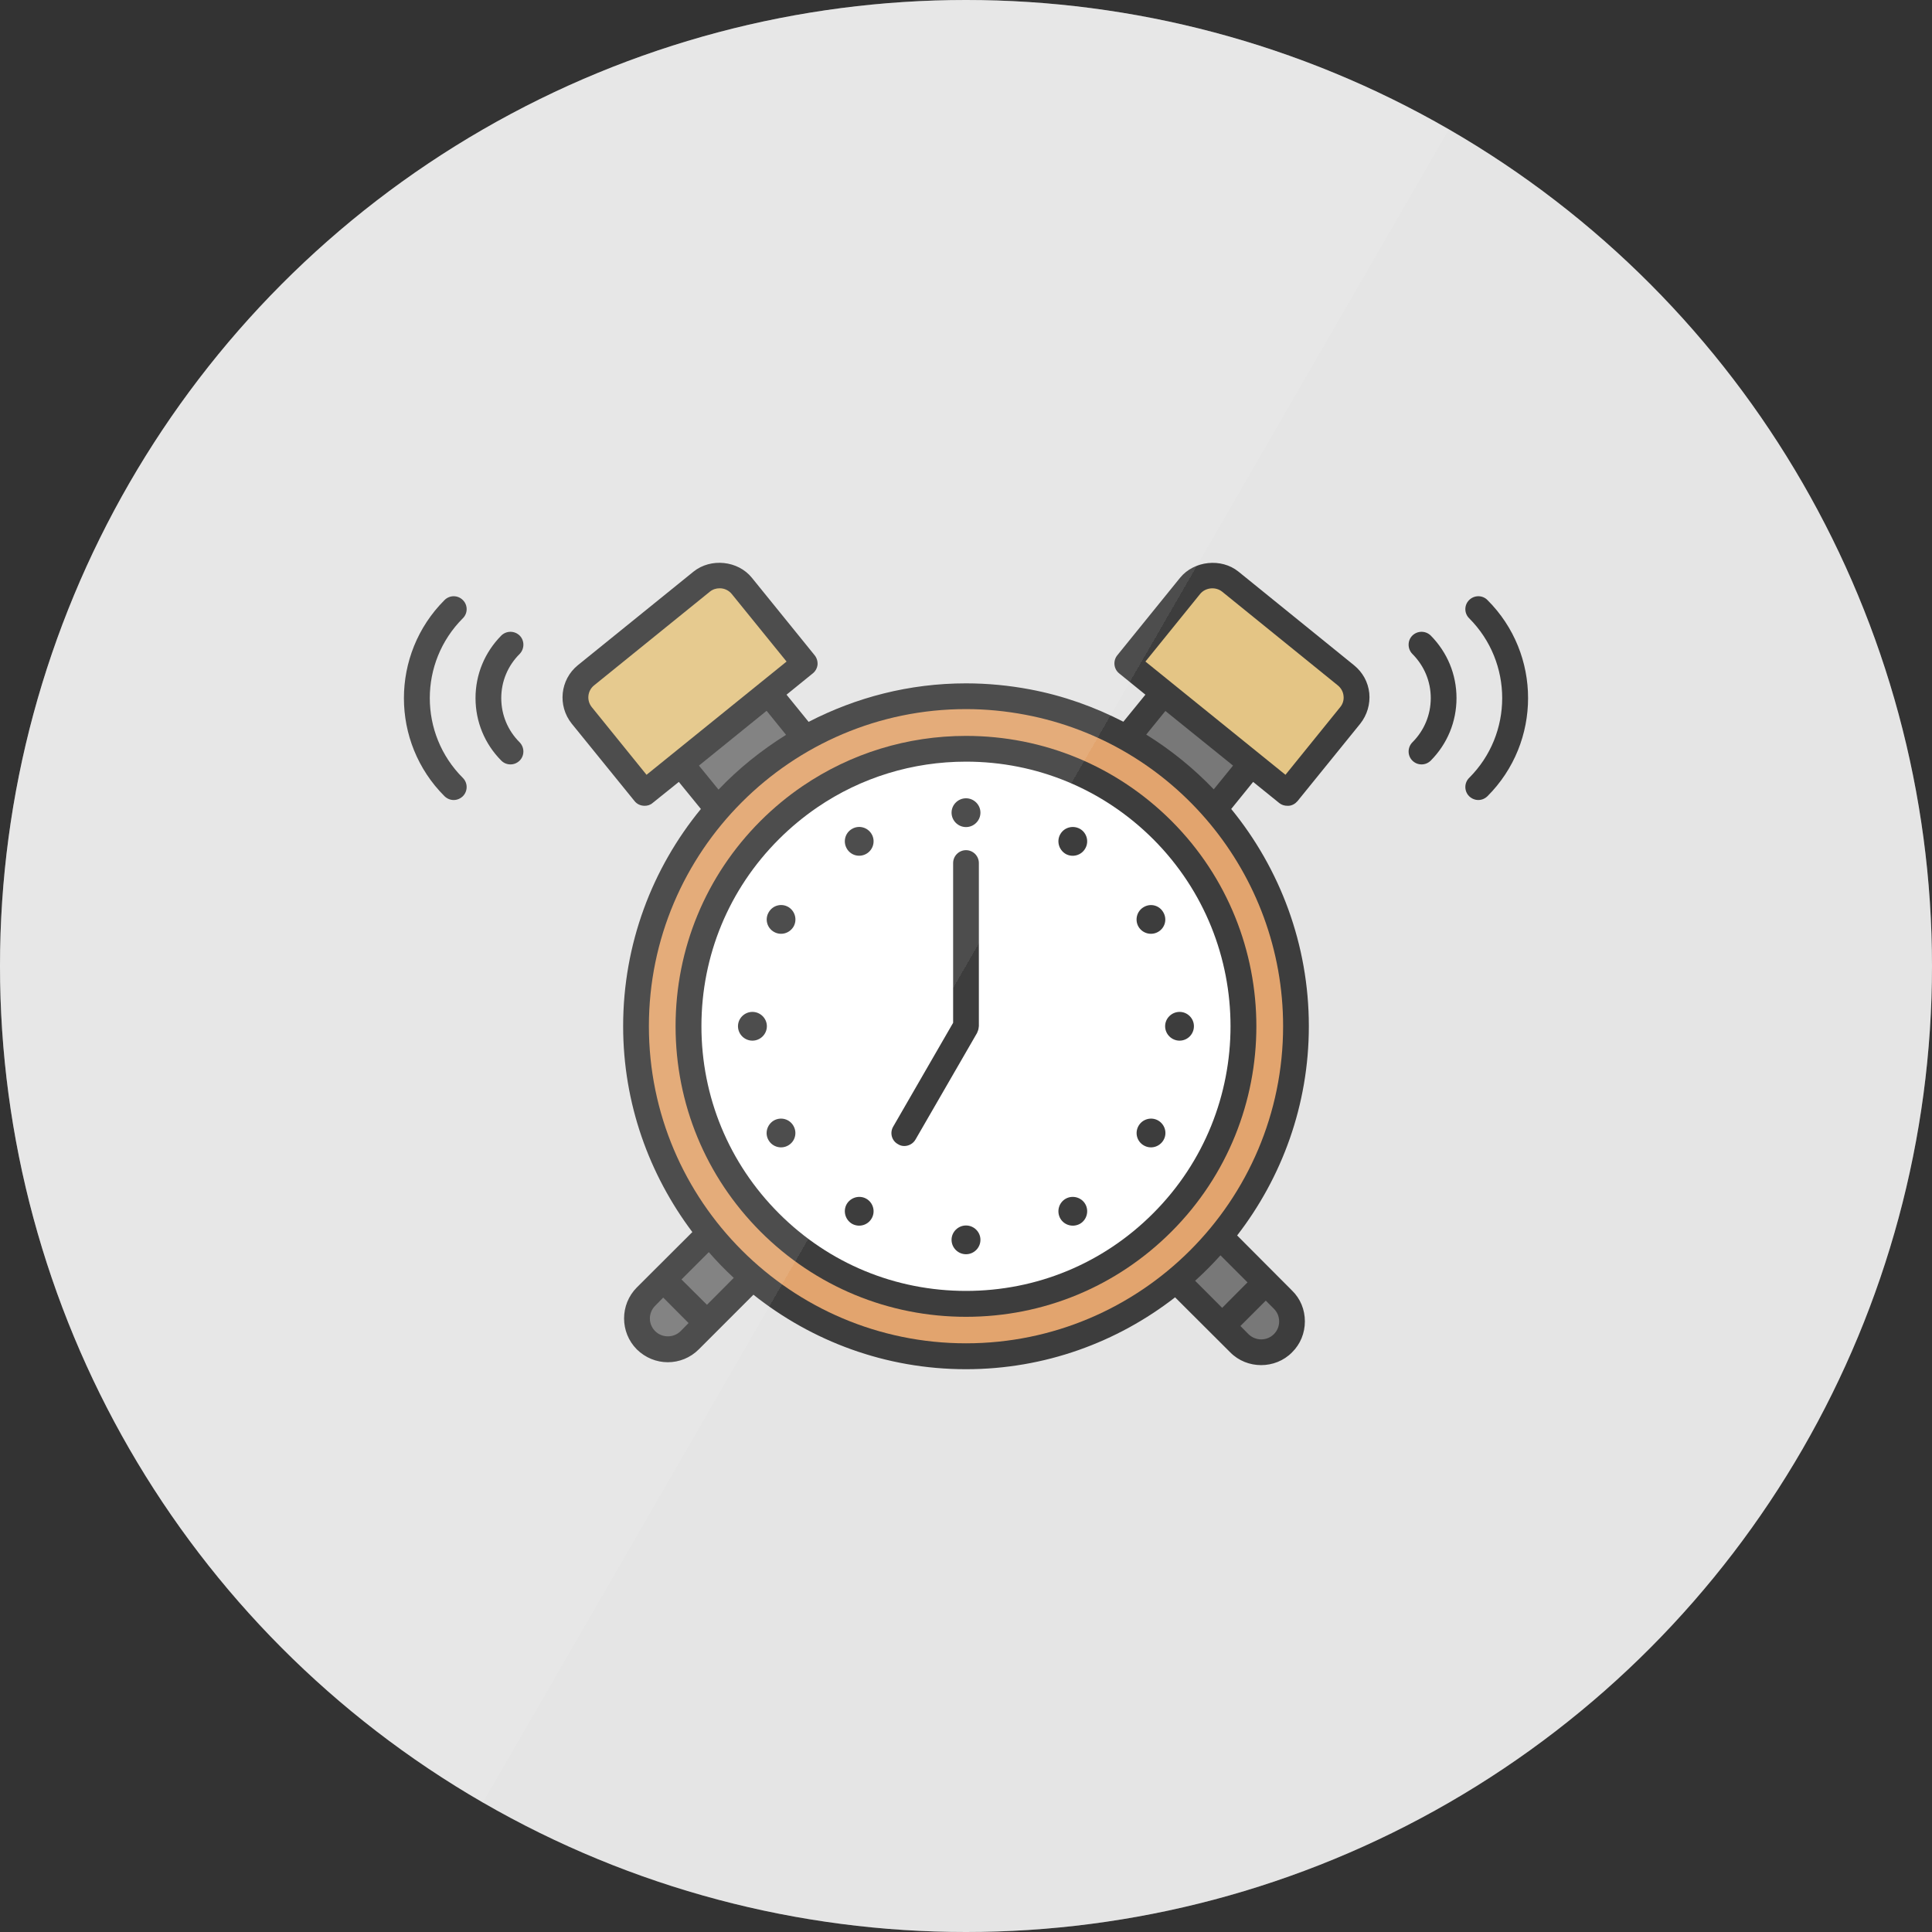<?xml version="1.0" encoding="utf-8"?>
<!-- Generator: Adobe Illustrator 16.0.5, SVG Export Plug-In . SVG Version: 6.00 Build 0)  -->
<!DOCTYPE svg PUBLIC "-//W3C//DTD SVG 1.1//EN" "http://www.w3.org/Graphics/SVG/1.1/DTD/svg11.dtd">
<svg version="1.1" xmlns="http://www.w3.org/2000/svg" xmlns:xlink="http://www.w3.org/1999/xlink" x="0px" y="0px" width="180px"
	 height="180px" viewBox="0 0 180 180" enable-background="new 0 0 180 180" xml:space="preserve">
<rect x="0" y="0" width="180" height="180" fill="#333333" stroke="none"/>
<g id="Layer_14">
</g>
<g id="Layer_22">
</g>
<g id="Layer_4">
</g>
<g id="Layer_2">
</g>
<g id="Layer_12">
</g>
<g id="Layer_25">
</g>
<g id="Layer_10">
</g>
<g id="Layer_12_copy">
</g>
<g id="Layer_11">
</g>
<g id="Layer_10_copy">
</g>
<g id="Layer_13">
</g>
<g id="Layer_15">
</g>
<g id="Layer_16">
</g>
<g id="Layer_17">
	<g id="Layer_18_1_">
	</g>
</g>
<g id="Layer_17_copy">
	<g id="Layer_18_copy">
	</g>
</g>
<g id="Layer_17_copy_2">
	<g id="Layer_18_copy_2">
		<g id="Layer_20_1_">
		</g>
	</g>
</g>
<g id="Layer_17_copy_3">
	<g id="Layer_18_copy_3">
	</g>
</g>
<g id="Layer_17_copy_5">
	<g id="Layer_18_copy_5">
	</g>
</g>
<g id="Layer_17_copy_6">
	<g id="Layer_18_copy_6">
	</g>
</g>
<g id="Layer_17_copy_7">
	<g id="Layer_18_copy_7">
	</g>
</g>
<g id="Layer_17_copy_8">
	<g id="Layer_18_copy_8">
	</g>
</g>
<g id="Layer_17_copy_9">
	<g id="Layer_18_copy_9">
	</g>
</g>
<g id="Layer_17_copy_10">
	<g id="Layer_18_copy_10">
	</g>
</g>
<g id="Layer_17_copy_11">
	<g id="Layer_22_copy_7_12_">
		<circle fill="#DDDDDD" cx="90" cy="90" r="90"/>
	</g>
	<g id="Layer_18_copy_11">
		<g>
			<path d="M126.152,61.979l-10.77-8.725c-1.591-1.286-4.136-1.018-5.435,0.573l-5.849,7.221c-0.418,0.515-0.344,1.273,0.17,1.688
				l2.447,1.985l-2.054,2.52c-2.695-1.384-5.581-2.423-8.69-3.011c-1.933-0.366-3.954-0.564-5.972-0.564
				c-5.288,0-10.257,1.312-14.662,3.588l-2.057-2.532l2.447-1.985c0.244-0.195,0.406-0.487,0.442-0.808
				c0.024-0.316-0.073-0.636-0.271-0.881l-5.849-7.221c-1.296-1.604-3.829-1.859-5.433-0.573l-10.783,8.725
				c-1.652,1.346-1.897,3.771-0.573,5.434l5.86,7.223c0.232,0.291,0.576,0.438,0.942,0.438c0.257,0,0.527-0.072,0.747-0.268
				l2.436-1.957l2.055,2.521c-4.527,5.517-7.243,12.566-7.243,20.239c0,7.195,2.424,13.829,6.447,19.179l-5.176,5.164
				c-1.578,1.591-1.578,4.172,0,5.764c0.808,0.796,1.847,1.2,2.89,1.2c1.052,0,2.092-0.404,2.887-1.2l5.09-5.091
				c5.447,4.332,12.312,6.941,19.804,6.941c7.344,0,14.099-2.513,19.481-6.697l5.142,5.13c0.783,0.795,1.835,1.186,2.874,1.186
				c1.043,0,2.095-0.391,2.878-1.186c0.784-0.771,1.198-1.802,1.198-2.891c0-1.088-0.414-2.114-1.198-2.873l-5.113-5.13
				c4.171-5.396,6.681-12.153,6.681-19.496c0-7.612-2.694-14.687-7.233-20.239l2.042-2.521l2.436,1.969
				c0.211,0.172,0.479,0.256,0.76,0.256c0.036,0,0.085,0,0.121,0c0.32-0.023,0.612-0.194,0.82-0.438l5.853-7.223
				c0.633-0.808,0.93-1.811,0.831-2.841C127.46,63.544,126.961,62.639,126.152,61.979z"/>
			<path fill="#D98841" d="M119.544,95.608c0,16.302-13.253,29.545-29.543,29.545c-16.289,0-29.545-13.243-29.545-29.545
				c0-16.274,13.256-29.543,29.545-29.543c1.86,0,3.731,0.186,5.53,0.527C109.434,69.223,119.544,81.438,119.544,95.608z"/>
			<path d="M59.331,63.95c-0.415-0.528-1.174-0.601-1.688-0.187c-0.516,0.419-0.601,1.178-0.171,1.692l2.765,3.427
				c0.235,0.292,0.588,0.438,0.93,0.438c0.271,0,0.538-0.086,0.759-0.267c0.516-0.419,0.602-1.175,0.171-1.689L59.331,63.95z"/>
			<path d="M90.001,68.562c-5.459,0-10.721,1.616-15.225,4.676c-1.384,0.942-2.704,2.032-3.918,3.243
				c-5.103,5.104-7.916,11.909-7.916,19.128c0,7.232,2.813,14.027,7.916,19.142c5.115,5.115,11.922,7.933,19.143,7.933
				c7.23,0,14.025-2.817,19.14-7.933c10.549-10.549,10.549-27.72,0-38.27C104.026,71.378,97.231,68.562,90.001,68.562z"/>
			<path fill="#FFFFFF" d="M107.428,113.05c-4.651,4.66-10.842,7.221-17.427,7.221c-6.584,0-12.777-2.561-17.429-7.221
				c-4.66-4.664-7.221-10.854-7.221-17.441c0-6.585,2.561-12.775,7.221-17.427c1.104-1.101,2.301-2.092,3.576-2.964
				c4.087-2.788,8.885-4.257,13.853-4.257c6.585,0,12.775,2.568,17.439,7.221C117.049,87.801,117.049,103.441,107.428,113.05z"/>
			<path d="M112.737,57.523l-2.776,3.415c-0.415,0.526-0.329,1.285,0.184,1.7c0.223,0.171,0.489,0.269,0.759,0.269
				c0.344,0,0.685-0.159,0.929-0.451l2.768-3.413c0.415-0.517,0.342-1.274-0.17-1.702C113.914,56.937,113.155,57.009,112.737,57.523
				z"/>
			<path fill="#DBB35E" d="M60.236,72.186l-5.091-6.291c-0.515-0.624-0.417-1.543,0.208-2.043l10.781-8.726
				c0.271-0.22,0.588-0.317,0.92-0.317c0.439,0,0.845,0.194,1.125,0.536l5.103,6.291L60.236,72.186z"/>
			<path fill="#4D4D4D" d="M65.119,71.328l6.304-5.104l1.812,2.239c-2.314,1.445-4.43,3.146-6.293,5.103L65.119,71.328z"/>
			<path fill="#4D4D4D" d="M63.406,124.025c-0.649,0.638-1.713,0.638-2.362,0c-0.662-0.661-0.662-1.713,0-2.374l0.746-0.759
				l2.362,2.373L63.406,124.025z"/>
			<path fill="#4D4D4D" d="M65.866,121.565l-2.374-2.362l2.545-2.545c0.734,0.844,1.506,1.64,2.326,2.399L65.866,121.565z"/>
			<path fill="#4D4D4D" d="M118.688,121.935c0.317,0.317,0.487,0.735,0.487,1.186c0,0.443-0.17,0.856-0.487,1.177
				c-0.661,0.659-1.713,0.647-2.374,0l-0.748-0.758l2.363-2.364L118.688,121.935z"/>
			<path fill="#4D4D4D" d="M116.228,119.475l-2.362,2.375l-2.52-2.524c0.831-0.755,1.614-1.538,2.361-2.37L116.228,119.475z"/>
			<path fill="#4D4D4D" d="M113.082,73.542c-1.859-1.943-3.965-3.657-6.291-5.103l1.786-2.2l6.303,5.089L113.082,73.542z"/>
			<path fill="#DBB35E" d="M124.854,65.895l-5.09,6.291l-13.047-10.55l5.09-6.291c0.492-0.612,1.446-0.711,2.059-0.219l10.769,8.726
				c0.306,0.245,0.503,0.598,0.539,0.979C125.223,65.222,125.101,65.602,124.854,65.895z"/>
			<path d="M91.064,96.147c0.037-0.073,0.062-0.146,0.086-0.232c0.012-0.072,0.036-0.146,0.036-0.23
				c0-0.025,0.013-0.052,0.013-0.076V80.41c0-0.662-0.539-1.202-1.198-1.202c-0.661,0-1.2,0.54-1.2,1.202v14.881l-5.581,9.669
				c-0.342,0.575-0.146,1.322,0.442,1.639c0.183,0.123,0.39,0.172,0.587,0.172c0.415,0,0.832-0.22,1.052-0.612l5.74-9.938
				C91.054,96.196,91.054,96.172,91.064,96.147z"/>
			<path d="M43.127,55.909c-0.477-0.479-1.234-0.479-1.714,0c-5.041,5.041-5.041,13.241,0,18.271
				c0.244,0.234,0.541,0.356,0.857,0.356c0.308,0,0.612-0.122,0.856-0.356c0.467-0.475,0.467-1.234,0-1.701
				c-4.111-4.1-4.111-10.77,0-14.881C43.594,57.132,43.594,56.373,43.127,55.909z"/>
			<path d="M48.416,59.214c-0.479-0.468-1.239-0.468-1.714,0c-1.543,1.565-2.399,3.62-2.399,5.825c0,2.202,0.856,4.27,2.399,5.824
				c0.244,0.244,0.549,0.355,0.858,0.355c0.304,0,0.607-0.111,0.855-0.355c0.463-0.463,0.463-1.223,0-1.701
				c-1.104-1.1-1.714-2.558-1.714-4.123c0-1.556,0.61-3.013,1.714-4.113C48.879,60.447,48.879,59.676,48.416,59.214z"/>
			<path d="M138.587,55.909c-0.464-0.479-1.235-0.479-1.714,0c-0.467,0.464-0.467,1.223,0,1.688c4.111,4.111,4.111,10.781,0,14.881
				c-0.467,0.467-0.467,1.227,0,1.701c0.244,0.234,0.552,0.356,0.856,0.356c0.315,0,0.613-0.122,0.857-0.356
				C143.628,69.138,143.628,60.938,138.587,55.909z"/>
			<path d="M131.587,59.214c-0.466,0.462-0.466,1.233,0,1.712c1.101,1.101,1.714,2.558,1.714,4.113c0,1.565-0.613,3.023-1.714,4.123
				c-0.466,0.479-0.466,1.238,0,1.701c0.245,0.244,0.549,0.355,0.857,0.355c0.305,0,0.609-0.111,0.856-0.355
				c1.543-1.555,2.399-3.622,2.399-5.824c0-2.205-0.856-4.26-2.399-5.825C132.822,58.746,132.063,58.746,131.587,59.214z"/>
			<path d="M73.44,84.498c-0.646-0.369-1.454-0.146-1.823,0.499c-0.377,0.638-0.158,1.458,0.492,1.826
				c0.637,0.365,1.443,0.146,1.822-0.49C74.298,85.696,74.078,84.875,73.44,84.498z"/>
			<path d="M80.723,111.689c-0.633-0.366-1.455-0.146-1.835,0.49c-0.366,0.639-0.146,1.458,0.49,1.837
				c0.646,0.364,1.467,0.146,1.835-0.504C81.579,112.879,81.359,112.059,80.723,111.689z"/>
			<path d="M80.723,79.542c0.637-0.37,0.856-1.189,0.49-1.823c-0.368-0.638-1.188-0.872-1.835-0.491
				c-0.637,0.366-0.856,1.173-0.49,1.822C79.254,79.7,80.074,79.92,80.723,79.542z"/>
			<path d="M70.101,94.276c-0.734,0-1.345,0.6-1.345,1.332c0,0.747,0.61,1.347,1.345,1.347s1.347-0.6,1.347-1.347
				C71.447,94.876,70.835,94.276,70.101,94.276z"/>
			<path d="M72.097,104.396c-0.638,0.38-0.868,1.2-0.491,1.835c0.369,0.636,1.189,0.855,1.823,0.49
				c0.649-0.366,0.869-1.187,0.49-1.835C73.553,104.25,72.746,104.03,72.097,104.396z"/>
			<path d="M99.277,111.689c-0.637,0.369-0.856,1.189-0.49,1.835c0.368,0.638,1.188,0.856,1.838,0.492
				c0.633-0.366,0.856-1.198,0.487-1.837C100.746,111.543,99.913,111.323,99.277,111.689z"/>
			<path d="M106.56,84.51c-0.638,0.365-0.858,1.187-0.492,1.823c0.369,0.636,1.19,0.855,1.827,0.49
				c0.646-0.368,0.868-1.176,0.487-1.826C108.017,84.352,107.209,84.129,106.56,84.51z"/>
			<path d="M109.899,96.955c0.734,0,1.336-0.6,1.336-1.347c0-0.732-0.602-1.332-1.336-1.332s-1.347,0.6-1.347,1.332
				C108.553,96.355,109.165,96.955,109.899,96.955z"/>
			<path d="M90.001,114.175c-0.734,0-1.347,0.601-1.347,1.334c0,0.747,0.612,1.345,1.347,1.345c0.735,0,1.344-0.598,1.344-1.345
				C91.345,114.775,90.736,114.175,90.001,114.175z"/>
			<path d="M90.001,74.374c-0.734,0-1.347,0.602-1.347,1.336c0,0.746,0.612,1.347,1.347,1.347c0.735,0,1.344-0.601,1.344-1.347
				C91.345,74.976,90.736,74.374,90.001,74.374z"/>
			<path d="M107.906,104.396c-0.637-0.366-1.457-0.146-1.826,0.49c-0.379,0.648-0.158,1.469,0.492,1.835
				c0.637,0.365,1.444,0.146,1.822-0.49C108.774,105.597,108.553,104.776,107.906,104.396z"/>
			<path d="M100.625,77.228c-0.638-0.365-1.47-0.158-1.838,0.491c-0.366,0.634-0.146,1.453,0.49,1.835
				c0.636,0.366,1.469,0.146,1.835-0.504C101.481,78.413,101.258,77.594,100.625,77.228z"/>
		</g>
	</g>
	<g id="Layer_2_copy_7_12_">
		
			<linearGradient id="SVGID_1_" gradientUnits="userSpaceOnUse" x1="12.1" y1="-4322.134" x2="168.01" y2="-4412.149" gradientTransform="matrix(1 0 0 -1 -0.055 -4277.141)">
			<stop  offset="0.5" style="stop-color:#FFFFFF"/>
			<stop  offset="0.5" style="stop-color:#FFFFFF;stop-opacity:0.8"/>
		</linearGradient>
		<circle opacity="0.3" fill="url(#SVGID_1_)" enable-background="new    " cx="90" cy="90" r="90"/>
	</g>
</g>
<g id="Layer_17_copy_12">
	<g id="Layer_18_copy_12">
	</g>
</g>
<g id="Layer_17_copy_13">
	<g id="Layer_18_copy_13">
	</g>
</g>
<g id="Layer_17_copy_14">
	<g id="Layer_18_copy_14">
	</g>
</g>
<g id="Layer_17_copy_15">
	<g id="Layer_18_copy_15">
	</g>
</g>
<g id="Layer_17_copy_17">
	<g id="Layer_18_copy_17">
	</g>
</g>
<g id="Layer_49">
</g>
<g id="Layer_17_copy_16">
	<g id="Layer_18_copy_16">
	</g>
</g>
</svg>
